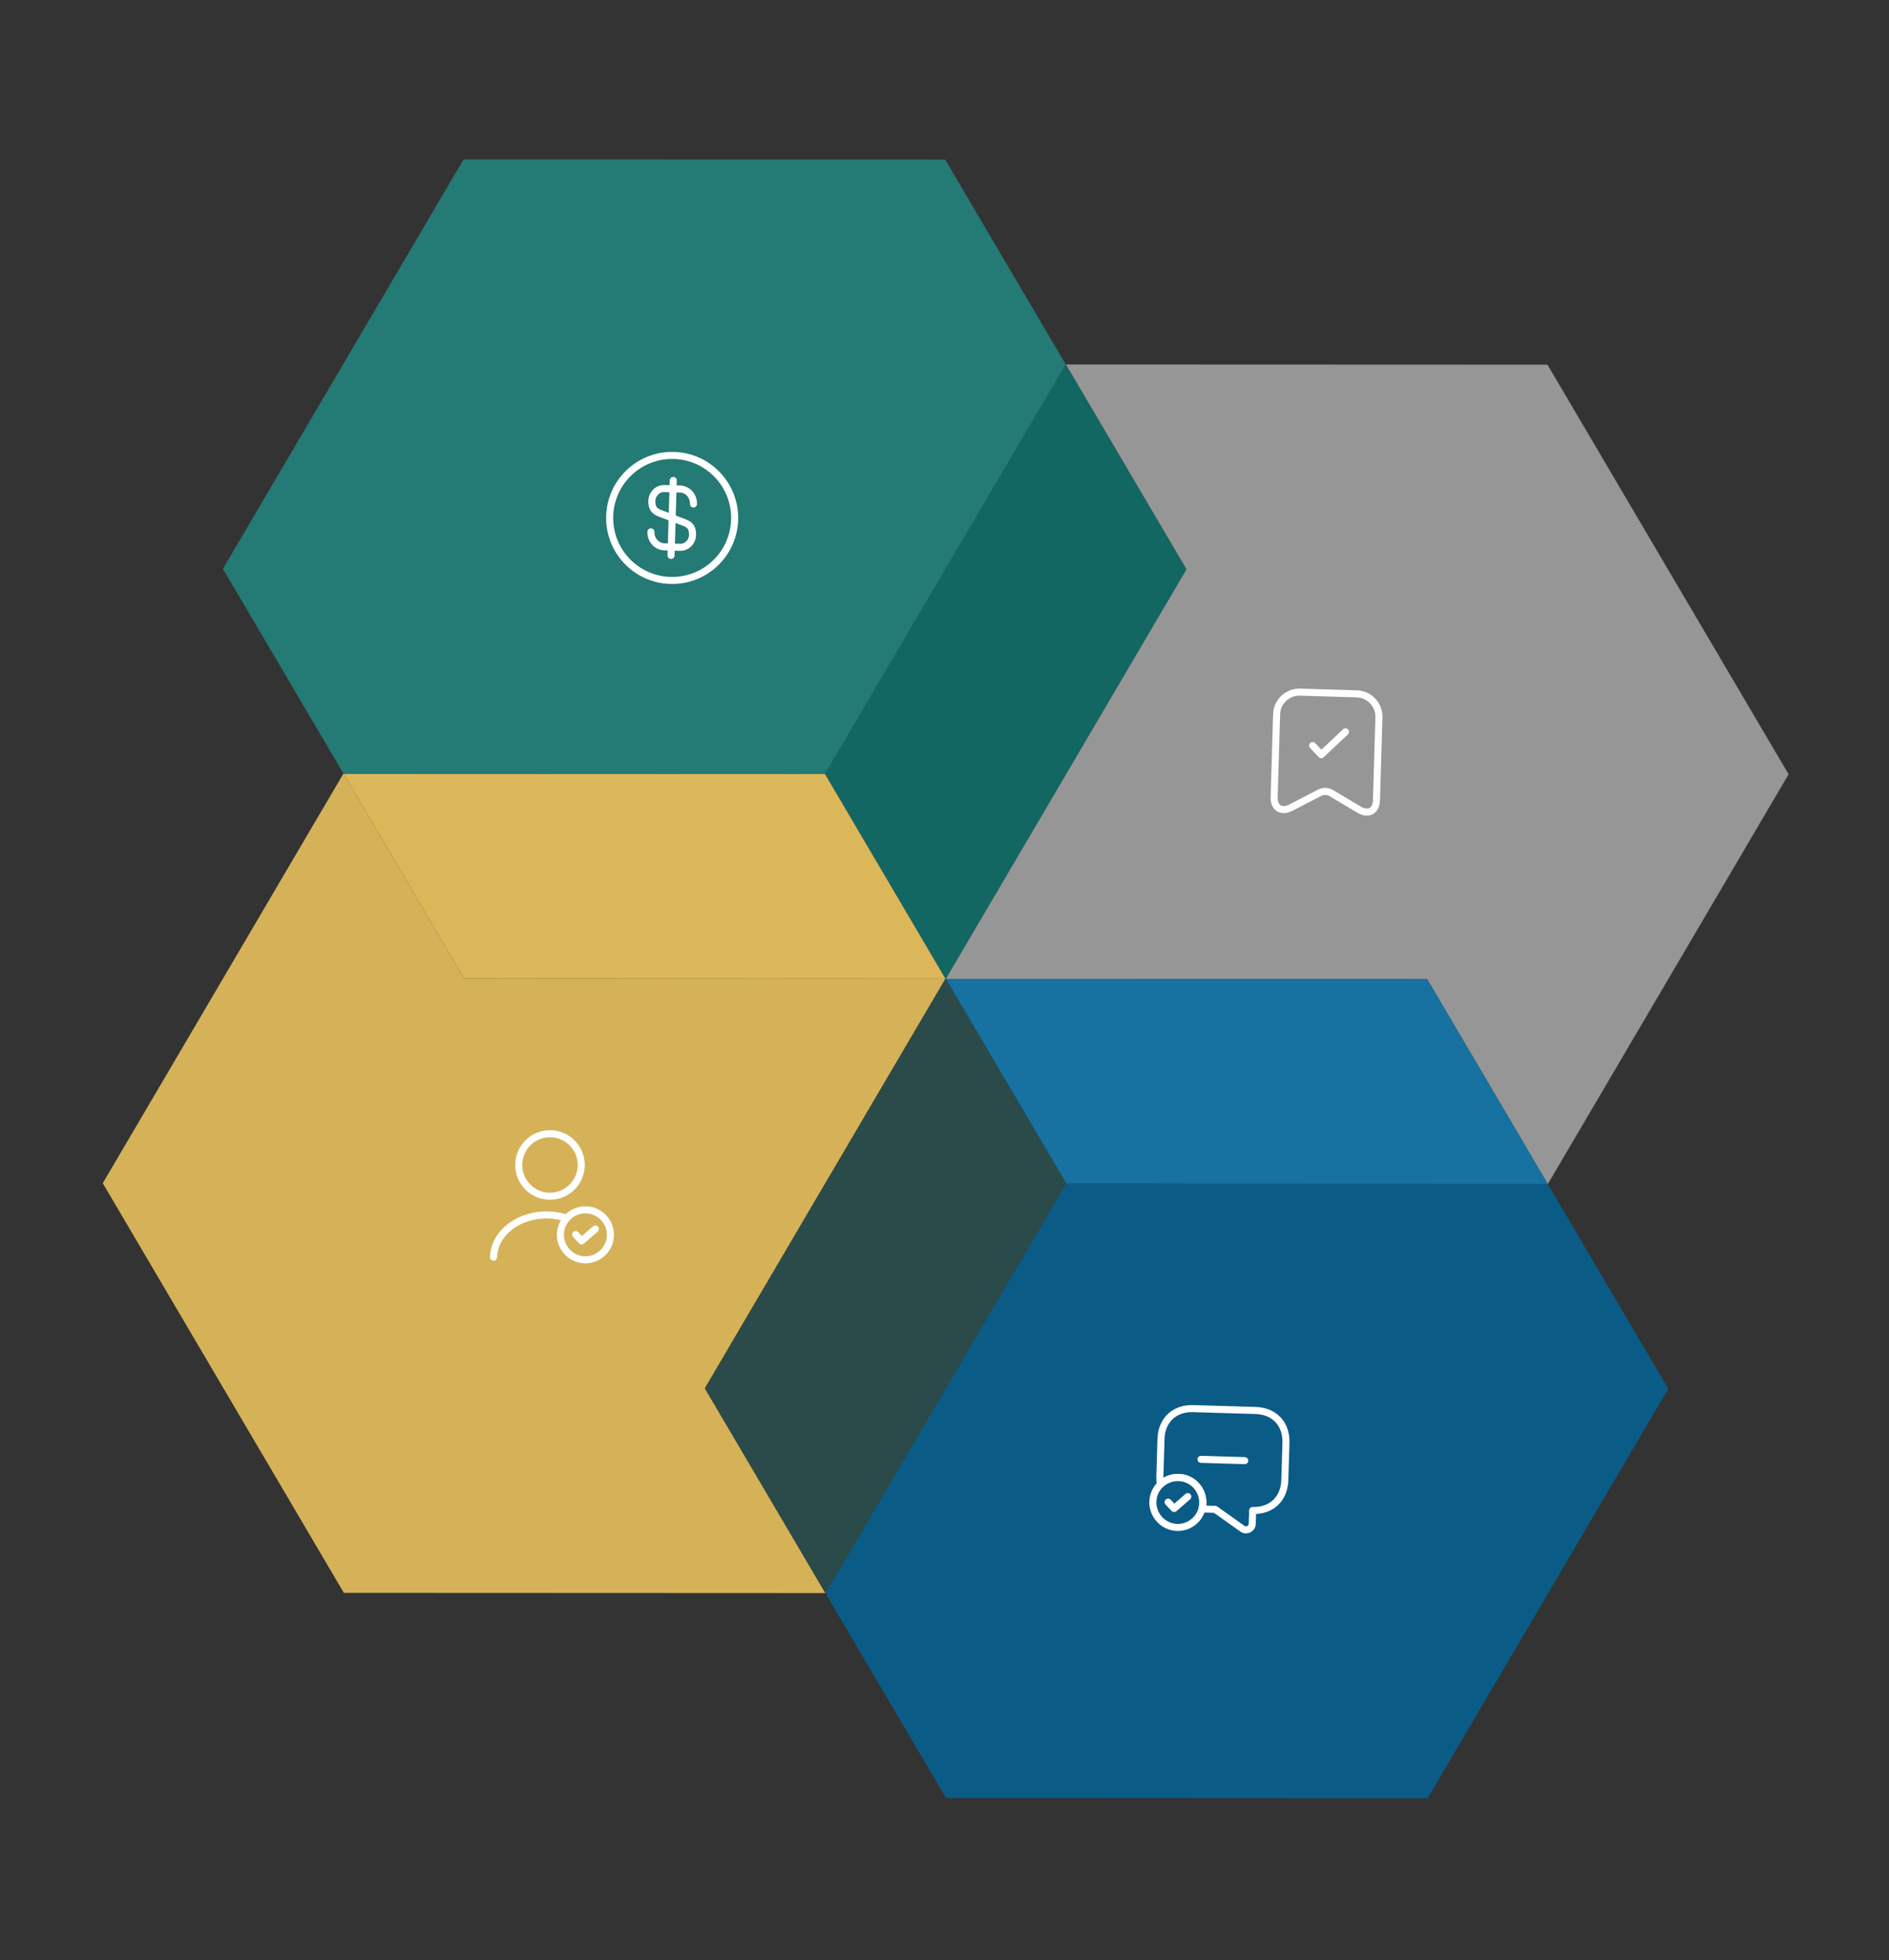 <svg xmlns="http://www.w3.org/2000/svg" width="536" height="556" viewBox="0 0 536 556" fill="none"><rect x="0" y="0" width="536" height="556" fill="#333333" stroke="none"/><path d="M234.199 451.868L97.571 451.808L29.161 335.603L97.423 219.468L97.485 219.469L131.681 277.547L268.295 277.603L268.327 277.657L268.251 277.652L200.003 393.79L234.199 451.868Z" fill="#D5B258"></path><path d="M439.251 335.758L439.128 335.756L404.953 277.714L268.415 277.663L268.369 277.606L336.631 161.471L302.424 103.376L439.085 103.429L507.513 219.624L439.251 335.758Z" fill="#969696"></path><path d="M268.295 277.607L131.681 277.551L97.485 219.473L234.099 219.529L268.295 277.607Z" fill="#DBB75A"></path><path d="M268.37 277.605L234.167 219.495L302.426 103.375L336.632 161.471L268.37 277.605Z" fill="#136762"></path><path d="M268.355 277.605L268.293 277.604L234.097 219.527L97.483 219.471L63.255 161.339L131.532 45.209L268.193 45.262L302.41 103.375L234.152 219.496L268.355 277.605Z" fill="#247A75"></path><path d="M234.275 451.857L234.21 451.87L200.014 393.792L268.261 277.654L268.337 277.659L302.519 335.733L234.275 451.857Z" fill="#2A4B4A"></path><path d="M439.13 335.756L302.578 335.701L268.417 277.663L404.955 277.714L439.13 335.756Z" fill="#1772A1"></path><path d="M405.1 510.057L268.428 509.986L234.211 451.872L234.277 451.859L302.52 335.735L268.339 277.661L268.415 277.666L302.575 335.704L439.128 335.759L473.366 393.908L405.1 510.057Z" fill="#0A5C87"></path><path d="M364.88 409.201L364.563 419.836C364.483 422.495 363.531 424.684 361.925 426.198C360.337 427.694 358.094 428.514 355.436 428.435L355.323 432.21C355.281 433.628 353.678 434.432 352.531 433.617L344.8 428.118L341.043 428.006C341.2 427.478 341.287 426.931 341.304 426.364C341.358 424.556 340.717 422.869 339.62 421.576C338.387 420.085 336.517 419.124 334.426 419.062C332.44 419.003 330.608 419.764 329.274 421.055C329.136 420.341 329.088 419.577 329.112 418.779L329.429 408.144C329.587 402.826 333.238 399.387 338.556 399.546L356.281 400.074C361.599 400.233 365.038 403.883 364.88 409.201Z" stroke="white" stroke-width="2" stroke-miterlimit="10" stroke-linecap="round" stroke-linejoin="round"></path><path d="M341.302 426.363C341.263 427.692 340.853 428.94 340.165 429.984C339.774 430.611 339.279 431.164 338.715 431.608C337.441 432.688 335.791 433.295 334.001 433.242C331.413 433.164 329.203 431.715 328.041 429.622C327.417 428.539 327.082 427.269 327.122 425.94C327.189 423.707 328.276 421.734 329.946 420.489C331.198 419.551 332.757 419.012 334.424 419.061C338.341 419.178 341.419 422.446 341.302 426.363Z" stroke="white" stroke-width="2" stroke-miterlimit="10" stroke-linecap="round" stroke-linejoin="round"></path><path d="M331.451 426.069L333.153 427.876L337.033 424.497" stroke="white" stroke-width="2" stroke-linecap="round" stroke-linejoin="round"></path><path d="M340.783 413.928L353.19 414.298" stroke="white" stroke-width="2" stroke-miterlimit="10" stroke-linecap="round" stroke-linejoin="round"></path><path d="M184.7 150.863C184.632 153.149 186.332 155.045 188.512 155.11L192.961 155.243C194.858 155.299 196.448 153.732 196.507 151.747C196.572 149.584 195.655 148.794 194.27 148.256L187.2 145.561C185.815 145.023 184.898 144.233 184.963 142.071C185.022 140.085 186.612 138.518 188.509 138.575L192.958 138.708C195.138 138.773 196.838 140.668 196.77 142.955" stroke="white" stroke-width="2" stroke-linecap="round" stroke-linejoin="round"></path><path d="M191.04 136.273L190.406 157.544" stroke="white" stroke-width="2" stroke-linecap="round" stroke-linejoin="round"></path><path d="M190.194 164.634C199.984 164.926 208.156 157.227 208.448 147.437C208.74 137.648 201.041 129.475 191.251 129.183C181.462 128.891 173.289 136.591 172.997 146.38C172.705 156.17 180.405 164.342 190.194 164.634Z" stroke="white" stroke-width="2" stroke-linecap="round" stroke-linejoin="round"></path><path d="M155.789 339.298C160.684 339.444 164.77 335.594 164.916 330.699C165.062 325.804 161.213 321.718 156.318 321.572C151.423 321.426 147.337 325.276 147.191 330.171C147.045 335.065 150.895 339.152 155.789 339.298Z" stroke="white" stroke-width="2" stroke-linecap="round" stroke-linejoin="round"></path><path d="M140.035 356.569C140.239 349.709 147.229 344.365 155.631 344.615C157.332 344.666 158.974 344.946 160.503 345.417" stroke="white" stroke-width="2" stroke-linecap="round" stroke-linejoin="round"></path><path d="M173.198 350.461C173.158 351.791 172.748 353.038 172.061 354.082C171.67 354.709 171.174 355.262 170.611 355.707C169.337 356.786 167.686 357.394 165.896 357.34C163.308 357.263 161.098 355.813 159.937 353.721C159.312 352.638 158.978 351.368 159.017 350.039C159.084 347.805 160.172 345.833 161.841 344.588C163.093 343.649 164.653 343.11 166.319 343.16C170.236 343.277 173.315 346.544 173.198 350.461Z" stroke="white" stroke-width="2" stroke-miterlimit="10" stroke-linecap="round" stroke-linejoin="round"></path><path d="M163.342 350.168L165.045 351.975L168.925 348.596" stroke="white" stroke-width="2" stroke-linecap="round" stroke-linejoin="round"></path><path d="M384.993 196.801L368.882 196.321C365.323 196.214 362.345 199.036 362.239 202.579L361.537 226.127C361.447 229.136 363.565 230.47 366.249 229.095L374.54 224.809C375.423 224.35 376.827 224.392 377.665 224.902L385.686 229.674C388.283 231.224 390.476 230.018 390.567 226.993L391.269 203.445C391.358 199.901 388.553 196.907 384.993 196.801Z" stroke="white" stroke-width="2" stroke-linecap="round" stroke-linejoin="round"></path><path d="M372.462 211.482L374.894 214.064L381.778 207.578" stroke="white" stroke-width="2" stroke-linecap="round" stroke-linejoin="round"></path></svg>